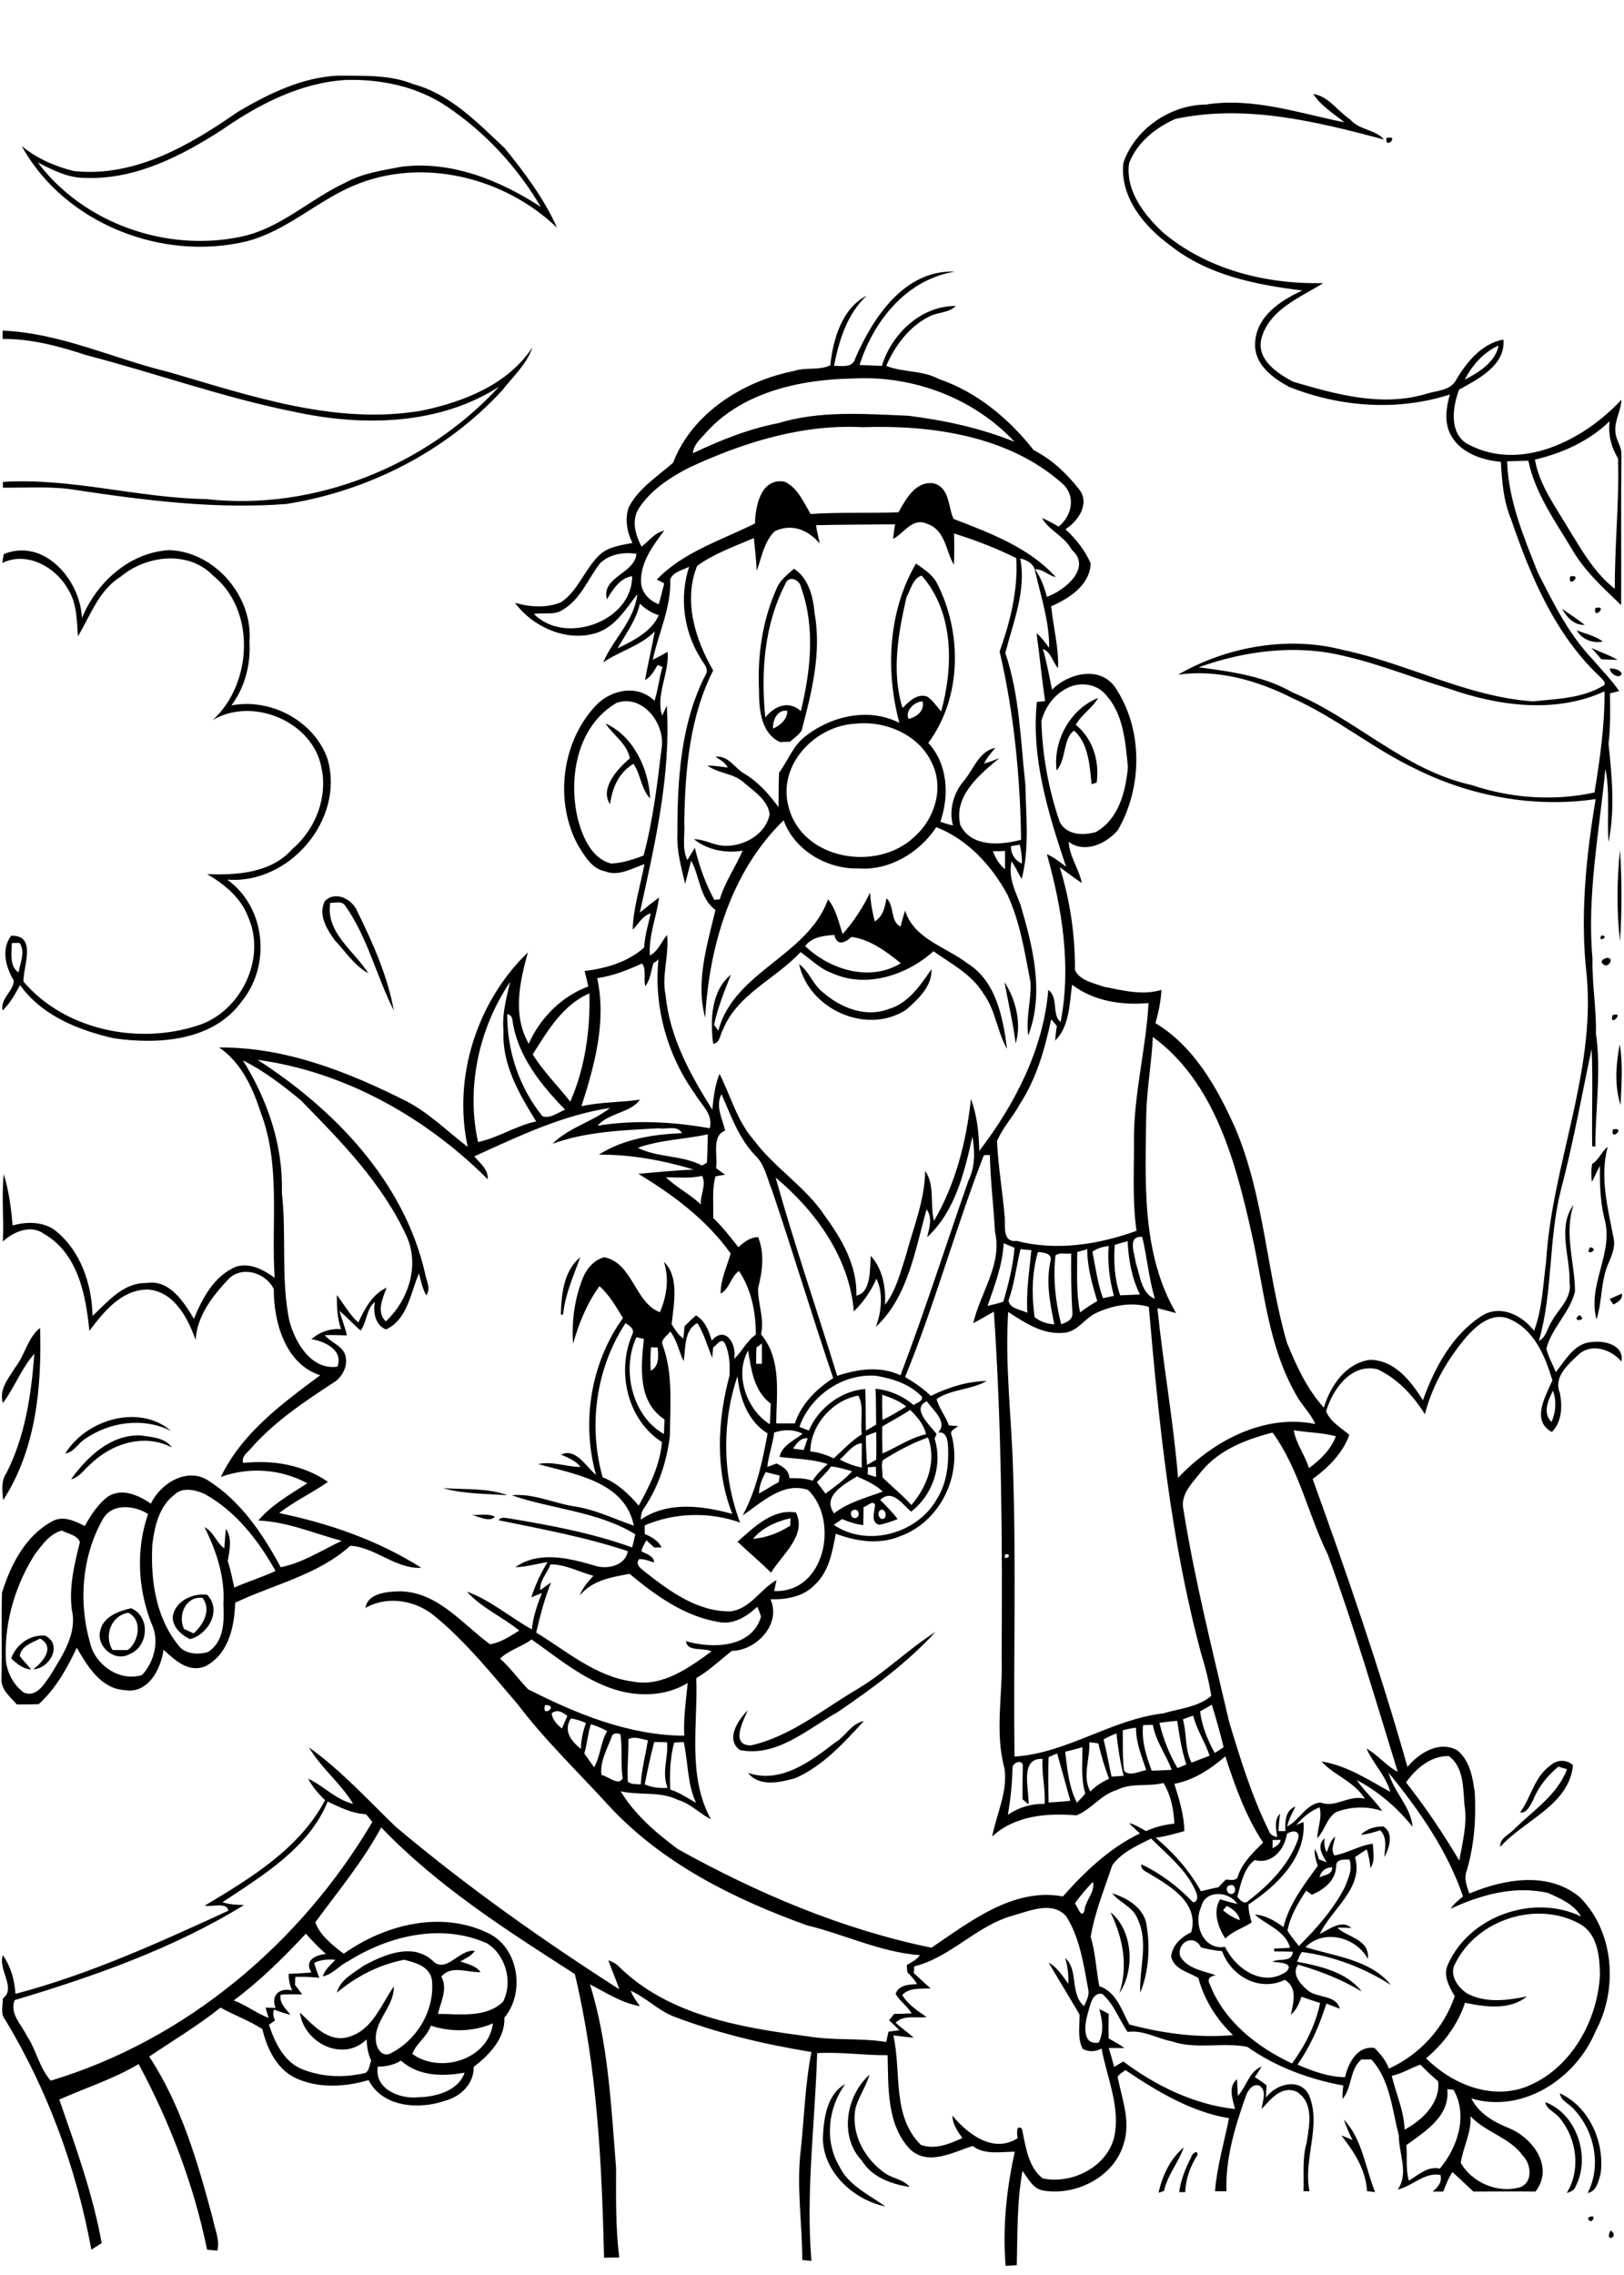 <?xml version="1.0" encoding="utf-8"?>
<!-- Generator: Adobe Illustrator 21.0.2, SVG Export Plug-In . SVG Version: 6.00 Build 0)  -->
<svg version="1.2" baseProfile="tiny" id="Layer_1" xmlns="http://www.w3.org/2000/svg" xmlns:xlink="http://www.w3.org/1999/xlink"
	 x="0px" y="0px" viewBox="0 0 567 794" overflow="scroll" xml:space="preserve">
<path d="M562.3,778.5C565.8,780.6,559.9,783.1,562.3,778.5 M554.4,774.1C558.2,771.8,555.5,777.6,554.4,774.1 M415.9,752.9
	c0.1-1,2.2-2.9,2.2-0.8c-2.5,3.9-4.1,8.3-4.3,13c-0.5,0-1.6,0-2.1,0C412.3,760.7,413.9,756.7,415.9,752.9 M404.5,765.3
	c1.3-5.9,4.1-11.9,8.8-15.8c-1.8,5.2-5.7,9.6-6.9,15.2C406,764.8,405,765.2,404.5,765.3 M469.2,739.8c6.4,6.7,7.5,16.9,10.9,25.3
	c-0.7-0.1-2.1-0.3-2.8-0.3c-0.5-7.7-4.5-13.7-9-19.5c1.3,0.5,2.6,1.1,3.9,1.6C471.1,744.6,470,742.3,469.2,739.8 M539.5,733.7
	c11,4,16,19.2,10.6,29.4c-0.4,1.4-1.8,1.9-3.1,2.3c5-8,3.5-19-2.4-26.1C543.1,737.2,540,736.4,539.5,733.7 M544.6,730.6
	c10.4,4.8,15.8,17.3,14.2,28.3c-0.8,2.5-1.4,6-4.5,6.5c4.9-9.3,2.4-21.5-4.6-29C548.1,734.3,545,733.4,544.6,730.6 M287.3,746
	c0.3-6.6,1.4-15.1,7.8-18.6c-6,8.2-7.3,19.8-2.1,28.6c3.2,6.8,10.3,9.9,16.1,14.1C297.9,767.8,287.2,757.9,287.3,746 M300.9,754.1
	c-8-8.4-5.5-22.7,2.7-30c-1.2,4.1-3.8,7.6-4.9,11.7c-1.7,9,3.2,17.9,10.6,22.9c2.6,1.7,6.2,2,8.3,4.6
	C311.2,762.3,304.4,759.9,300.9,754.1 M387.7,667.4c7.9,6.3,8.6,20.2,3.1,28.3C394,686.1,392,676.2,387.7,667.4 M388.3,660.8
	c5.5,1.7,11.6,5.4,12.1,11.8c1.2,7.5,0.6,15.8-2.3,22.9c-0.4-8.5,3-17.6-0.9-25.7C395.6,665.5,390.9,664.1,388.3,660.8 M475.1,640.4
	c2.1-2.1,5-3,7.9-2.9c3.7,2.2,2.1,7.6,0.3,10.7c0.3-3.2,1.1-6.8-1.4-9.4C479.7,639.5,477.4,640.2,475.1,640.4 M541.3,616.2
	c2.2-2.1,5.7-2.2,7.9-0.1c-1.4,14-17,19.1-25.4,28.5c-0.3-3,3-4.2,4.7-6c6.6-6.6,15.2-12,18.6-21.1c-0.8-0.2-2.3-0.7-3-0.9
	c-3.9,3.2-7,7.1-8.9,11.8c-1,1.7-2,4.5-4.5,4.2C534.6,627.3,535.7,620.1,541.3,616.2 M291.4,608.3c3.7-2.1,5.8-6.8,10.2-7.6
	c-7,7.6-14.3,15.7-23.9,19.9c-5.2,1.5-12.6,3.2-16.5-1.8C272.5,622.6,282.9,614.9,291.4,608.3 M3.9,578.8c1.8-4.9,6.6-8.4,11.9-7.9
	c6.3,3.2,1.4,11.6-4.2,11.7c3.4-2.5,7.8-7.7,2.4-10.7c-2.7,1.4-6.7,2.6-7.1,6.1c1.2,1.6,2.7,3.1,4,4.7C8,582.5,5.9,580.7,3.9,578.8
	 M299.4,589.5c9.7-5.8,17.7-13.9,27.2-19.9c-9.9,10.8-22,19.7-34.2,28c-10.5,5.9-21.2,15.8-34.1,13.2c-5.1-3.8-0.6-10.5,2.8-13.9
	c-1.6,3.7-6.2,12.2,1,12.3C276,606.1,287.3,596.6,299.4,589.5 M39.3,575.9c1.8,0,3.6,0,5.3,0c4-2.9,5.2-10.6,0.2-13
	C38.8,563.8,36.2,571,39.3,575.9 M35,569.1c1.1-4.9,6.5-6.8,10.8-7.8c6.8,3,6.1,13.3-0.5,16C40.1,580.3,33.5,574.7,35,569.1
	 M64.2,568.5c1.1,0.5,2.3,1.1,3.4,1.6c3.4-3,6.3-8.3,3.1-12.4C64.9,557,62,563.7,64.2,568.5 M60.3,564.3c0.8-5.5,6.9-8.3,12-7.7
	c5.3,5.4,0.4,13.9-6,15.5C63.2,570.5,60.3,568,60.3,564.3 M262.9,537.1c4.7-0.4,9.1-2.1,13-4.6c0-0.6,0.1-1.9,0.1-2.6
	C271.1,531,266.1,533.2,262.9,537.1 M257.5,538.1c5.7-5,12.2-11.6,20.4-10.2c3.9,8-4.9,14.7-8.7,21
	C265.4,545.1,261.3,541.7,257.5,538.1 M164.8,528.8c2.5,0,6-0.6,8,0.6C170.9,531.4,167.2,529.3,164.8,528.8 M154.7,519.4
	c7.4,0.5,15.8-0.1,22.5,2.5C169.8,521.3,162,521.5,154.7,519.4 M24.8,516.3c5.7-7.9,13.9-15.7,24.3-15.3c3.8,0.6,8.5,0.7,10.9,4.2
	c-9.7-5.1-21.3-1.3-28.7,6.1C29.2,513.1,27.6,515.7,24.8,516.3 M22.8,507.3c7.3-11.9,25.8-17.4,36.9-7.9c-9.8-4.8-21.4-3.2-30.3,3
	C27.2,503.9,25.7,506.9,22.8,507.3 M5.3,477.3c3.4-4.3,4.5-10.7,8.7-13.8c0.6,20.7-1.4,42.3-12.9,60.1c-0.3-3.2-0.8-6.6,1.1-9.4
	c6.6-12.9,8.7-27.4,9.8-41.7c-4.5,5-6.9,11.8-11,17.2C-0.4,484.9,2.9,481.2,5.3,477.3 M551.4,459C554.8,461.1,548,461.5,551.4,459
	 M562,453.4c1.4-0.7,2.8-1.3,4.3-1.9c0.2,2.1-1.4,3-3,3.8C563,454.9,562.3,453.9,562,453.4 M195.8,458.8c0.2-7,1-15.3,6.8-20
	c-2.4,6.6-5.3,13-6,20L195.8,458.8 M555.2,435.3C558.9,436.1,552.8,438.9,555.2,435.3 M555.9,406.2c2.4-1.4,3.2-4.3,5.4-5.9
	c-2.8,10.5,0,21.1,2,31.5c0.8,3-0.4,6.1-1.6,8.8c-2.9,6.3-2.2,13.4-4.3,19.9c-3.3-12.2,6.3-23.4,2.7-35.4c-1.4-6-1.6-12.1-1.5-18.2
	c-1,1.8-1.8,3.7-2.8,5.6C555.5,410.3,555.5,408.2,555.9,406.2 M563.1,394.2C567.9,393.2,562.2,398.7,563.1,394.2 M565.5,364.5
	c1.2,6.9,0.6,14.1,0.3,21.2C563.6,378.8,564.2,371.5,565.5,364.5 M563,354.3C567.6,352.9,561.7,358.9,563,354.3 M350.7,342.8
	c4,6,6,14.5,3.9,21.4C353.7,357,352,349.9,350.7,342.8 M279,336.5c3.6,2.6,4.9,7.4,8.5,10c6.1,5.3,14.8,8.7,22.7,5.7
	c7-2,11.1-8.3,15-13.9c0.3,5.9-4.7,10.5-8.8,14.1C302.7,361.4,282.4,352.3,279,336.5 M561.4,334.3c2.4,0.4-0.3,4-1.8,2.1
	C558.3,335.3,560.4,334.3,561.4,334.3 M559.1,326.5C562.4,326.6,557.5,329.4,559.1,326.5 M113.4,314.5c3.8-3.8,9.7-0.6,11.4,3.7
	c5.4,11,10.5,22.4,12.7,34.5c-6.1-12-9.2-25.8-17.2-36.9c-1.3-1.4-3.4-0.6-5-0.7c-1.7,10.4,8.5,16.9,13.3,24.6
	c-4.9-2.7-7.9-7.5-11.7-11.5C114.1,324.3,111,319.3,113.4,314.5 M281.1,330.2c8.7,8.3,22.6,12.6,33.4,6c-5-4.1-10.7-8.3-17.2-9.2
	c-2.2,2-5.1,3.4-6-0.7C287.5,326.6,283.5,327,281.1,330.2 M294.2,326c3.9-4.4,7.1-9.3,9.6-14.5c0.1,3.4,0.8,6.8,1.6,10.1
	c2.9-1.7,3.6-5.1,4.1-8.1c2.9,2.7,1.2,8,4.9,9.9c0.5-1.9,1-3.7,1.6-5.6c3.1,10,14.2,12.6,21.7,18.4c10.1,6.2,12.5,19,13.9,29.9
	c-3.5-6.1-4-13.6-8.3-19.4c-4.1-6.7-11.2-10.3-17.4-14.7c-9.3,8.4-23.6,13.1-35.5,7.6c-4.2-1.5-7.3-4.8-10.9-7.3
	c-8.7,9.4-22.1,14.7-27.1,27.1c-1.1,1.7-0.9,4.6-3.4,4.9c-1.1-8.2-0.7-18.6,6.2-24.1c-2.3,5.7-4.6,11.5-5.9,17.5
	c0.5,0.7,1,1.3,1.5,2c5.5-20.7,31.2-26,38.3-45.8C292,317.5,292.8,321.9,294.2,326 M565.6,328.6c-1.2-10.5-1.1-21.5,0-32
	C566.3,307.2,566.3,318,565.6,328.6 M211.4,252.5c9.8,4.4,15.1,15.9,15.6,26.2c-3.2-3.4-3.3-8.4-5.8-12.1c-5.1,2.9-7.5,8.5-8.2,14.1
	c-3.7-5.5,2.6-12.4,6.9-16C219,259.6,214.1,256.6,211.4,252.5 M368.9,268.9c-1.3-10.3,4.7-21.4,14.5-25.3c-2,3.6-5.8,5.7-7.8,9.4
	c6,4.8,8.3,12.7,7.3,20.1c-0.5,0.2-1.3,0.5-1.8,0.6c-0.6-6.4-1.1-14.3-6.1-18.7C371.1,257.7,372.3,265.2,368.9,268.9 M562.1,233.3
	c1.4,0,3.6,0.4,4.1,1.9C565.4,237.3,561.8,234.9,562.1,233.3 M555.6,226.1c3,1.5,6.3,2.5,9.2,4.2c-1.9,0-3.8-0.1-5.7-0.2
	C558,228.8,556.8,227.5,555.6,226.1 M550.5,220c3,1.2,6.4,1.9,9.1,3.9C556.1,224.7,552.2,223.1,550.5,220 M545.4,212.5
	c2.6,1.8,5.3,3.6,7.9,5.6C549.7,218.3,547,215.5,545.4,212.5 M557,212.2C561.8,211.1,556,216.7,557,212.2 M548.2,201.2
	C552.9,200.2,547.2,205.8,548.2,201.2 M269.9,254.3c2.5-1.1,5-3.2,5-6.2C271.5,247.5,269.7,251.3,269.9,254.3 M274.1,204
	c-7.3,14.2-8.5,30.8-6.9,46.4c3.2-4,8.2-6.1,12.4-2.2c3.4-14,5.1-29.2,0.1-43.1C279.3,202.3,275.3,200.5,274.1,204 M271.2,205.3
	c1.2-2.9,3.7-4.7,6-6.8c5.1,3.3,6.7,9.7,7.2,15.5c2.5,13.8-1,27.6-4.5,40.9c-1,1.7-2.7,2.7-4.1,4c-1.2,0-2.4,0-3.5,0.1
	c-6.7-3.2-7.3-11.5-7.3-18C264.4,228.8,266.2,216.4,271.2,205.3 M4.1,329.2c0,3.4-0.9,8.1,2.4,10.2c0.5-3.4,2.5-7.1,0.3-10.3
	C6.2,329.1,4.8,329.1,4.1,329.2 M1.3,193.4c14.1-5.8,26.8,9.1,27.3,22.3c5.2-12.5,16.5-22.8,30.4-23.7c16,0.5,29.4,16.2,28.1,32
	c0.5,7.8-1.6,15.9-6.3,22.2c13.7-2.6,28.7,5.3,33.5,18.5c6.3,21.2-13.3,44.1-35,42.3c13.5,9.6,15.4,29.9,5.1,42.5
	c-10,13.9-29.1,15.1-44.6,12.9c-12.3-2.8-25.2-7.9-32.8-18.6c-1.7,3.2-3.5,6.4-6.1,8.9c-0.9-4.2,3.9-6.8,3.9-10.5
	c-2.8-4.7-4.5-10.9-0.9-15.6c9.2-0.3,4.1,10.8,4.3,16c14.4,16.9,39.9,22.1,60.6,15.4c15.1-4.6,24.3-23.2,17.9-37.8
	c-2.5-6.8-8.3-11.6-14.4-15.1c10.5,0.4,22.4-0.4,29.8-8.8c8.1-6.9,12.4-18.1,10.1-28.5c-3.1-16.1-24.1-24.7-37.9-16.5
	c13.8-12.6,15.2-38.3,0-50.5c-8.6-8.8-23.3-7-32.2,0.5c-7.6,4.7-10.5,13.5-14.9,20.8c-0.4-5.4-0.3-11.2-3.2-16
	c-4.2-8-14.5-13.9-23.2-9.6C0.9,195.6,1.2,194.1,1.3,193.4 M0.9,115.4c20.2,0.8,38.7,9.8,58.2,14.5c28.5,8.3,58.2,18.6,88.3,13.4
	c14.6-3.1,30-9.1,38.5-22.1c-2,6-6.8,10.2-10.6,15.1c-19.6,21.3-46.8,35.1-75.3,39.6c-24.5,1.9-48.9-1.2-73-4.8
	c-8.6-1.5-17.3-0.8-26-0.9c0-0.5,0-1.5,0-2c23.9-1.5,47.1,5.6,71,6c37.7,4.2,76.7-11.5,102.2-39.2c-21.1,13.5-47.8,13.9-71.6,8.7
	c-24.5-4.9-48.1-13.4-72.3-19.7c-9.5-3.1-19.3-5.8-29.4-5.7C0.9,117.4,0.9,116,0.9,115.4 M484.1,48.1
	C489,47.2,483.3,52.5,484.1,48.1 M513.4,738.6c0.4,5.7-2.6,10.8-3.4,16.3c4,6.9,12.7,10.6,20.4,8.6c4.9-1.5,4.3-8.1,1.3-11.1
	C527,745.9,518.7,744.3,513.4,738.6 M505.3,729.2c1,9.4-7.7,14.7-14.3,19.5c0.4,4.1-0.3,8.4,0.9,12.4c3.3-2,6.6-5.2,10.8-4.2
	c6.2-7.4,9.9-18.5,4.8-27.5C507,729.3,505.8,729.2,505.3,729.2 M485.9,724.5c1.5,6.3,4.3,12.2,4.5,18.8c6-3.2,12.6-9.3,11.7-16.9
	c-2.2-1.8-4.2-3.8-6.2-5.8C492.5,721.8,489.4,723.8,485.9,724.5 M131.9,721.3c-1.3,7.8,7.7,11.4,14.1,10.7c6-0.1,14.1-2.2,16.2-8.6
	c-7.6,1.4-16.1,1.3-22.2-4.2C137.6,720.7,134.8,721.3,131.9,721.3 M150.4,707c-1.2,3.9-5.3,6.3-6.4,9.9c9.7,7,26.5,2,28.1-10.7
	C165.2,709.2,157.4,709.3,150.4,707 M412.1,682.9c2.6,4.3,8.1,5,12.4,6.5c-2,0.3-3.2,1.3-2.1,3.2c5,12.9,16.5,21.9,28.7,27.6
	c4.6-6.3,8.2-13.4,9.8-21.1c-2.2-0.7-4.3-1.4-6.5-2.2c-0.8,2.3-1.8,4.7-3.7,6.3c0.8-4.3,2.5-9.3-2.1-12.2c-8.8,4.3-18.8-1.2-21.9-10
	c-2.5-0.2-5-0.7-7.4-1.3C417,674.7,410.6,677.9,412.1,682.9 M121.6,684.5c-3.2,1.5-5.4,4.6-8.9,5.3c0.7-2.4,2.8-4,4.4-5.8
	c-2.5-0.2-5.1-0.1-7.4,1.1c0.5,1.8,1.1,3.5,1.8,5.2c-2.8-0.3-5.6-0.4-8.4-0.3c0,0.7-0.1,2.1-0.1,2.8c0.9,1.1,1.7,2.2,2.5,3.3
	c-2.5,0-5-0.1-7.5,0.1c-0.6,2.9,1.8,4.9,3.4,7c-1.9-0.4-3.8-1.1-5.7-1.8c-0.6,1.3-0.2,2.5,0.3,3.8c-0.7,0.5-1.4,1-2.1,1.5
	c2,6,5,12.5,11.1,15.3c7.1,3,15.1,3.3,22.6,1.5c1.4-0.9,1.4-2.9,2-4.3c-1.1-2.3-1.5-4.8-1.6-7.4c-8.2,8.1-21.9,1.3-23.3-9.4
	c4.4,4.2,10,10.8,17.1,8.5c8.3-2.4,11.3-11.3,15.7-17.6c0.2,7-6.7,11.7-6.3,18.7c0.1,2.4,1.7,5.8,4.7,4.9c9.5-4.5,16-15.2,14.9-25.8
	c-0.7-4.8-5.8-6.1-9.7-7.1c-8.7,1.7-16.7,5.8-23.5,11.5c1.2-4.6,5.9-6.9,9.5-9.5c7.1-3.8,16.8-8,23.8-1.8c4.8,5.1,9.4-4.1,14.9-3.3
	c-1.3,1.8-3.3,2.7-5.1,3.7c2.5,0.9,5.4,1.4,7.1,3.7c-4.5,0.3-10.3-2.6-13.7,1.6c2.3,4.3-0.2,8.8-1.2,13c7.6,0,16.7,1.5,22.7-4.2
	c3.6-6.8,1-16.5-5.7-20.5C154,671.2,135.7,675.6,121.6,684.5 M81.6,698.2c4.3,1.6,8,4.5,12.2,6.1c-0.4-1.2-0.7-2.4-1.1-3.6
	c0.9,0,2.7,0.1,3.5,0.1c-1.7-4.5,1.4-7.1,5.8-6.1c-0.8-1.8-1.3-3.8-1.2-5.8c2.7-0.1,5.3-0.2,7.9-0.5c-2.6-4.2,1.5-6.1,5.1-6.4
	c-2.5-2.2-4.8-4.6-7-7.1C99,683.2,90.9,691.3,81.6,698.2 M508.2,685.1c-2.5,3.9,0.7,8.6,4.1,10.7c6.4,3.4,14,2.4,20.8,1
	c-5.9,4.9-14.6,3.7-21.6,2.2c-2.5,7.6-7.5,14.3-13.6,19.4c8.8,8.8,22.3,14.5,34.5,10.1c15.8-5.9,25.4-23,26.2-39.3
	c-0.1-6.4-0.8-14.2-7-17.7C536.7,663.2,515.8,669.9,508.2,685.1 M353.6,668.6c-12.7,3.5-21.7,14.6-34.4,17.7c0,0.6-0.1,1.7-0.2,2.3
	c1.9,1.8,3.9,3.6,5.9,5.4c-3.4,0.2-7.3-0.4-9.9,2.3c2,3.4,5.4,5.5,8.5,7.7c-3.6,0.5-8-0.9-10.8,2c2,1.8,4.3,3.4,6.3,5.2
	c-2.4-0.2-4.8-0.5-7.1-0.8c2.9,12.6-0.6,28.2,9.6,38.2c4.8,1.8,10.1-0.3,14.5-2.4c-1.7-2.3-3.4-4.8-3.5-7.8
	c5.5,6.5,14.2,13.3,22.8,7.9c-0.2-1.2-0.7-5.1,1.5-3.3c1.3,6,2.1,13.3,7.2,17.3c10.6,2.3,23.6-4.5,25.3-15.9
	c1.5-10-2.9-19.7-4.7-29.4c-2.1,1.1-4.4,1.3-6.6,0.1c-1.9-3.8-1-8-1.1-12c-3.5-6-7.2-12-10.8-18.1c3,1.6,4.9,4.7,6.9,7.4
	c0.1-3.1-0.2-6.1-1.1-9c4.8,4.2,1.5,12.4,6.6,16.8c0.8-1.9,2-3.9,1.4-6.1c-1.6-8.6-2.9-17.7-7.6-25.2
	C367.5,663.3,359.3,667,353.6,668.6 M428.3,665.2c-0.3,0.4-0.9,1.1-1.3,1.5c1.7,1.5,3.7,2.7,5.9,3.5
	C432.4,667.8,430.5,666.3,428.3,665.2 M429.4,658c-2,0.4-1,3.4,0.8,3C432,660.6,431.3,657.3,429.4,658 M381.6,656.8
	c-2.3,2.3-4.4,4.9-6.3,7.5c0.9,1.1,2.3,5.6,3.3,2.6C378.9,663.3,382.4,660.5,381.6,656.8 M460.7,655.2c1.7-0.8,4.6-0.9,4.4-3.5
	C462.9,651.8,461.2,653,460.7,655.2 M466.5,651.3c-0.1,5-4.2,8.2-8.5,10c-0.5-0.4-1.5-1.1-2-1.4c-2.8,4.3-5.5,8.8-6.5,13.9
	c1.1,1.9,2.6,3.6,4,5.4c6.1-6.1,12-12.7,16-20.5c1.2-3,2.9-6.4,1.6-9.7C469.2,649.1,466.5,648.7,466.5,651.3 M444.3,642.2
	c0,0.7,0,2.2,0,2.9c1.2-0.7,2.6-1.4,2.8-3C446.4,642.2,445,642.2,444.3,642.2 M388.3,651.1c-2.7,8.2-6.1,16.4-7.5,24.9
	c1.7,5.6,1.9,11.6,3,17.2c6.1,2.1,7.8,8.5,10.5,13.4c11.7,3.1,24.1,4.8,36.2,3.7c-5.7-5.4-10-12.2-12.1-19.9
	c-3.2-2.1-8.5-2.9-9.5-7.5c0.3-3.9,3.6-6.9,7-8.5c2.8-10.1-6.9-15.8-14.2-20.2c-1.3-0.9-3.5-1.4-3.2-3.5c6.8,3.2,12.8,7.8,18,13.2
	c1.8,0.1,1.7-2.3,1.1-3.5c-3.2-7.7-10-13-15.7-18.7C397,644.2,391.5,646.5,388.3,651.1 M449.3,640.1c-0.8,5.4-5.2,10.7-11.2,9.1
	c-3.8,2.7-4.9,8.4-6.1,12.8c0.9,1.2,2.6,3,4,1.3c7.2-5.5,14-12.5,17.1-21.1C454.3,639,451.4,638.5,449.3,640.1 M114.4,628.8
	c-6.6,16.2-22.7,25.8-36.7,35.1c2.4,0.9,5,0.9,7.5,1c-24.7,15.2-52.4,24.9-80.1,33.2c-1.8,4.8,2.4,8.5,4.3,12.5
	c3.3,4.9,4.3,11.1,8.3,15.6C65,712,105.1,678.1,130,635.9c-0.7-0.9-1.5-1.8-2.2-2.7C123,633,118.7,630.8,114.4,628.8 M484.8,618.7
	c1.8,6.8,7.7,11.7,8.4,18.9c-5.3-6.6-12-12.4-19.5-16.3c2.6,3.8,6.2,6.9,8.9,10.8c-5.2-1.8-11.1-1.6-16.2,0.4
	c-3.2,2.1-3.9,6.4-6.5,9.1c0.1-3.6,1.8-7.2,0.8-10.8c-3.3,1.3-5.9,3.6-8.2,6.2c0.7-0.3,1.9-0.8,2.6-1.1c1,12.5-9.6,22.5-19.2,28.8
	c0,2.2,0.5,4.2,1.1,6.3c-2.9,1.9-6.6,3-9.2,5.6c-2.5-3.9-4.5-9.4-1.8-13.7c2,0.6,3.9,1.2,6,1.6c-2.9-4.5-11.3-5-12.6,1
	c-2.9,6,0.7,15.3,8.3,14c3.7,7.7,13.3,14.3,21.5,8.6c2.8-3.2-3-3.1-5-3.4c2.5-1.4,6.8,0.5,7.2-3.5c-2.2-0.1-4.3-0.1-6.5-0.1l-0.1-1
	c1.9-0.1,3.7-0.1,5.6-0.3c-1.6-6-8.5-8-12.3-11.6c3.8,0.3,7,2.2,10,4.4c2-8.1,7.2-14.8,12-21.4c-0.7-1.9-1.2-3.8-1.1-5.9
	c0.7,1.1,1.2,2.3,1.4,3.6c0.9,0.4,1.9,0.7,2.8,1.1c-1.5-2.5-3.7-5.9-0.7-8.4c-0.3,1.7-0.1,3.3,0.7,4.9c0.8-1.9,1.2-4.1,3-5.5
	c-0.4,2.2-1.7,4.5-0.3,6.6c4.6-0.8,8.7-3.5,13.4-4.1c0.1,2.8,0.9,6-0.8,8.5c-0.3-2.2-0.6-4.4-1.3-6.5c-1.4,0.8-2.8,1.8-4.1,2.7
	c3.1,10.8-8.3,18.2-12.3,26.8c3.3-1.6,7.7-5.2,11-2.1c-1.6-0.1-3.3-0.1-4.9-0.1c3.6,3.5,11.3,3.9,10.7,10.9
	c-4.2-7.6-15.3-10.6-21.8-4.1c10.2,3.2,22.8,4.4,29.8,13.2c-9.4-6-19.9-10-31-11.5c-0.9,1-1.2,2.2-1.7,3.4c8,1.5,17.5,3.7,22.5,10.4
	c-6.8-4.2-14.4-7.1-22.2-9.4c-2.4,3.3,0.9,6.9,3.4,9c3.4,2.8,9.8,1.4,11.2,6.4c-1.6-0.6-3.1-1.2-4.7-1.8
	c-2.4,7.5-5.5,14.8-10.1,21.3c5.3,2.3,10.8,4.3,16.6,4.4c1.1-4.9,4.3-11.1,10.3-10.2c2.1,2.1,4,4.4,5,7.2
	c10.7-4.8,19.3-14.2,23-25.3c-2-3.3-4.2-7.4-2.3-11.2c7.5-16.8,29.9-24.6,46.4-16.6c-2.4-4.2-7.2-6.3-11.5-8.2
	c-11.6-2.7-23.5,0.6-34,5.5c1.1-1.8,2.8-3,4.3-4.3C505.3,645.8,495.4,631.7,484.8,618.7 M359.1,629.8c-0.5-0.5-1.6-1.4-2.1-1.8
	c-0.1-4,0.1-7.9,0.1-11.9c-0.3-2.2-3.8-0.8-3.6,1.1c-0.1,5.4-0.7,10.8-1.6,16.2c3.8-2.6,8.1-3.9,12.8-3.8c0.4-5.3-1.1-10.4-0.7-15.7
	C355.8,613.5,359.4,624.6,359.1,629.8 M490.9,622.1c6.8,8.6,13,17.9,18.6,27.3c1.1-6.4,2.9-12.9,1.8-19.5c-0.5-5.9-0.2-13.2-5.5-17
	C499.5,612.8,494.3,617.3,490.9,622.1 M410,622.6c1.7,5.4,3.4,10.8,3.5,16.5c-3.3,0.9-6.6,1.9-10,2.3c6.3,5.3,11.8,11.5,15.8,18.7
	c2-0.5,4-1,6.1-1.4c0.8-0.9,1.7-1.8,2.6-2.7c1.6,0.1,4,0.7,4.3-1.5c1.7-4.7,5.3-8,8.7-11.4c-6.1-9.2-9.8-19.7-13.2-30.1
	C422.7,617.4,416.9,621.3,410,622.6 M366.1,613.3c-0.2,5.3-0.1,10.5,0,15.8c2.5-0.1,5-0.3,7.6-0.6c-1.5-5.5-3.1-11-4.6-16.5
	C368.1,612.4,367.1,612.8,366.1,613.3 M371.9,611.4c0.7,6,1.3,12.4,4.1,17.8c1-1.1,2.1-2.1,2.9-3.3c-1.6-5.2-0.9-10.7-1-16.1
	C376,610.4,373.9,610.9,371.9,611.4 M380.3,608.1c0.4,5.6-2.6,12,0.4,17.2c1.8-2,4.1-3.3,6.5-4.5c-1.5-4-2.8-8.1-3.7-12.3
	C382.4,608.3,381.3,608.2,380.3,608.1 M235.4,608.2c-1.5,5.3-1.6,10.9-1.4,16.4c3.3,1,6,3,9,4.6c-3.1-6.7-2.7-14.1-4.3-21.2
	C237.6,608.1,236.5,608.1,235.4,608.2 M228.4,608c-1.3,4.9-2.3,9.8-3.3,14.8c2.5,1.1,5.3,1.4,8,1.2c-2.2-5.2,0.3-10.6-0.2-15.9
	C231.5,608,230,608,228.4,608 M219.4,607c0.1,4.9-0.5,9.9-0.2,14.8c1.2,1.2,3,0.8,4.5,1c0.3-5.2,1.7-10.3,2.5-15.4
	C223.9,607,221.5,605.9,219.4,607 M385.3,607.1c1.1,4.3,1.8,8.6,2.8,13c1.4-0.1,2.8-0.2,4.2-0.3c-1.2-4.9-2-9.8-2.5-14.8
	C388.2,605.6,386.7,606.3,385.3,607.1 M213.5,606.4c-1.6,4.2-4.1,8.5-3.5,13.1c2.3,0.4,6.1,4.1,7.4,1.1c-0.8-5.1,0-10.3-0.8-15.3
	C215.4,604.8,213.8,604.8,213.5,606.4 M392,603.9c0.1,4.7-0.2,9.5,0.5,14.2c1.9,2,5.3,0.1,7.7-0.3c-1.6-4.8-3.6-9.6-3.6-14.8
	C395.1,603.2,393.5,603.5,392,603.9 M399.1,602.1c-0.6,5.5,1.1,10.8,3,15.9c2.3-0.1,4.7-0.1,7-0.3c-2-5.3-5.6-10-6.6-15.7
	C401.4,602,400.2,602.1,399.1,602.1 M206.3,601.8c-1.1,3.3-1.3,6.9-2.3,10.2c1.1,1.6,2.3,3.2,3.4,4.8c2.3-3.8,2.2-8.7,4.6-12.6
	C210.2,603.2,208.3,602.4,206.3,601.8 M404.8,601.3c1.3,5.5,3.4,10.9,6.3,15.8c1.1-0.4,2.1-0.8,3.1-1.3c-1.7-4.9-2.4-10.1-3.2-15.2
	C409,600.8,406.9,601,404.8,601.3 M199.3,599.8c-2.7,4.3,0.1,7.9,3.5,10.6c0.1-3.1,0.7-6.2,1.8-9C202.9,600.6,201.1,600,199.3,599.8
	 M413,600.1c1.4,5,0.6,10.4,3,15.1c2.1-0.8,4.2-1.6,6.3-2.4c-1.5-4.8-4.5-9-5.7-14C415.4,599.2,414.2,599.6,413,600.1 M192.6,598
	c0.3,2.3,1.9,3.9,3.6,5.3c0.6-1.5,1.2-2.9,1.9-4.4C196.4,597.6,194.6,596.4,192.6,598 M419,597.3c0.6,5.1,2.6,10,5.1,14.5
	c1.1-0.6,2.1-1.3,3.1-2c-1.2-5-2.6-9.9-4.1-14.8C421.7,595.8,420.4,596.5,419,597.3 M190.3,595.1C188.9,600,195.5,595.1,190.3,595.1
	 M174.6,578.9c3.6,3.2,6.4,7.2,9.8,10.7c16.9,8.6,35.2,16.1,54.5,16.2c-0.3-6.2,0.6-12.3,1.2-18.4c-7.7,4.7-17.3,4.9-25.7,2.2
	c-10.8-3.5-19.6-10.9-28.8-17.4C182.2,574.8,177.8,575.8,174.6,578.9 M192.2,546c-1.1,3-3.8,5.6-3.6,9c1.3-0.9,2.5-1.8,3.8-2.7
	c-2.3,5.7-3.8,11.6-5.2,17.5c10.7,6.5,20.8,15.4,33.7,17.1c10.4,2,19.6-4.8,27.5-10.5c-2.7-1.5-8.5,0.3-8.9-3.6
	c9.1,2.7,23.1,2.4,26.2-8.6c-0.4-1.2-0.8-2.3-1.3-3.4c-3.7,3.4-8.3,6.4-13.6,5.3c-11.9-2-22-9.3-31-16.8c-6.4,1.2-13,2.2-17.4,7.6
	c1-2.7,2.9-4.9,4.8-6.9C202.3,548.7,197.5,546,192.2,546 M351.1,542.4C349.5,545.4,354.4,542.6,351.1,542.4 M12.3,542.3
	C5.5,552.9,1.7,565.5,2,578.1c0,4.9,2.4,9.8,6.4,12.7c4.4,1.7,7.1-3.1,9.2-6.1c4.1-6.8,9.4-14.4,7.5-22.7
	c-1.1-8.1,0.9-16.1,2.8-23.8c-1-2.5-4.1-2.8-6.3-4C17.4,535.3,14.9,539,12.3,542.3 M307.2,527.2c-1.2,1,0,3.8,1.6,2.7
	C309.9,528.8,308.7,526,307.2,527.2 M298.1,527c-1.8,0.4-1,3.3,0.7,2.8C300.5,529.3,299.9,526.4,298.1,527 M35.7,530.6
	c-7.2,12.9-8.3,28.9-4.2,43c1.8,7.6,10.4,13.5,18.1,11c4.3-4.6,6.1-11.9,3.4-17.7c-4.9-12.2-5.6-26.1-1.3-38.5
	C46.7,525.3,38.8,524.5,35.7,530.6 M60.9,521.7c-5.3,4-6.9,10.9-7.7,17.2c-0.7,12.2,1.1,25.4,8.9,35.1c2.2,3.4,7,3.6,10.5,2.6
	c5.6-3.5,5.7-10.7,5.4-16.6c0.6-9.5-2.4-18.6-6.6-27c3.2,1.6,4.1,5.4,6.9,7.4c0.2-2.3,0.3-4.5,0.6-6.8c2.2,3.3,1.3,7.5,0.6,11.2
	c1,3,1.6,6.2,2.3,9.3c4.7-2.1,9.7-3.6,14.4-5.8c-6-10.7-13.9-20.9-24.8-26.9C68.2,520,63.7,518.9,60.9,521.7 M299.2,515.3
	c-4.4,2.7-12.3,6.9-8,12.9c5-3.9,11.1-5.4,17-7.6C305.6,518.1,302.3,516.7,299.2,515.3 M267.3,513.8c-1.2,2.3-2.3,4.9-2.3,7.5
	c2.3-1.3,4.5-2.8,6.9-4c0.1-0.6,0.2-1.8,0.3-2.3C270.5,514.6,268.9,514.2,267.3,513.8 M303,512.1c0,0.6,0,1.9-0.1,2.5
	c1,0.3,2,0.6,3,0.9c0-1.2-0.1-2.4-0.1-3.6C305.2,512,303.8,512.1,303,512.1 M290.2,511.8c-1.5,2-3.3,3.8-5,5.5c1,1.3,2,2.7,3,4
	c3.3-2.4,6.6-4.8,9.3-7.8C295.1,512.8,292.7,512.1,290.2,511.8 M293.2,509.4c2.4,1.3,5,2.3,7.7,2.8c-0.1-2.8,0-5.7,0-8.5
	C297.5,504.1,295.7,507.4,293.2,509.4 M308.3,509.6c-0.9,1.7,0,4.1-0.2,6c3.3,3.3,7,6.2,10.1,9.7c5.5-6.4,8.9-15.3,5.8-23.6
	C318.4,503.7,313.2,506.5,308.3,509.6 M276.9,505.6c1.2,0.2,2.5,0.3,3.7,0.5c0.5-1.4,0.9-2.7,1.4-4.1
	C279.5,501.7,278.1,503.8,276.9,505.6 M419.5,513.5c-3,3.9-7.6,8-6.3,13.5c4,24.9,10.2,49.3,15.9,73.8c3.9,13,7.9,26,13.9,38.2
	c0.4,1.3,1.6,1.9,2.9,2.2c-0.3-2.8-1.2-5.9,1-8.2c-0.2,2-0.5,4.1-0.5,6.1c0.6,0,1.8,0,2.4,0c-0.2-3.3-0.1-7.2,3.5-8.6
	c-1.1,2.3-2.4,4.5-2.9,7c4.3-2.2,6.5-7.8,11.6-8.4c5.2,2.1,9.9-2.8,15.5-1.3c-3.5-5.9-10.8-8.2-15.1-13c8.9,1.4,16.3,6.4,24,10.6
	c-1.6-5.7-6-9.9-8.3-15.1c4,2.2,6.8,6,10.9,8.1c-7.8-25.3-15.3-50.9-24.4-75.8c-6.9-14-10-29.8-19.3-42.6
	C435,502.4,425.7,506,419.5,513.5 M302.3,501.2c0,3.4,0.2,6.8,0.4,10.1c1-0.6,2.1-1.2,3.2-1.8c0.1-3.2,0.1-6.5,0-9.7
	C304.7,500.2,303.5,500.7,302.3,501.2 M451.7,499.2c0.8,4.7,3.9,8.6,5.3,13.2c3.9-2.8,7.7-6.5,9.4-11.1
	C461.6,500,456.6,500,451.7,499.2 M270.3,500c-0.5,4.1-2,8-2.4,12c1.1-0.4,2.1-0.8,3.2-1.2c2.2,1,4.4,2.4,4.5,5.1
	c2.7,0,5.5,0,8.1,0.9c1.4-2.2,3.3-4.1,5.3-5.8c-5.4-1.8-11.2-1.8-16.8-2.5c0.6-3.9,5.2-5.8,8-8.1C277,498.8,273.5,498.9,270.3,500
	 M308,497.9c0,3.1,0,6.3,0.1,9.4c5.1-2.2,9.7-5.5,15.2-6.7c-0.7-3.4-3.1-6.1-5.5-8.5C314.6,494.2,311.3,495.9,308,497.9 M327,500.5
	c-0.2,0.4-0.5,1.2-0.7,1.6c2.9,9.2-0.6,19.7-8.2,25.5c-3.1-2.6-6.5-8.1-10.8-4.1c2.1,2.1,4.3,4.3,6.1,6.7c-2.1,0.8-4.2,1.6-6.4,2
	c-3.3-0.9-1.5-4.8-1.5-7.1c-0.9-1.6-2.7,0.7-4,0.9c0,2.1-0.1,4.2-0.1,6.3c-2.6-0.3-5-1.1-7.4-2.1c-1,0.7-1.9,1.3-2.9,2
	c11.7,8,29.2,3.1,36-9c3.4-5.4,4.2-11.9,3.9-18.2c-0.1-2.2-0.5-5.5-3.5-5c3.6-3.6-1.8-7.9-3.9-10.9C318,491.5,324.7,497.5,327,500.5
	 M308,486.8c0,2.9,0,5.8,0.1,8.8c2.9-1.4,5.6-3,8.3-4.7C313.9,488.9,311,487.8,308,486.8 M282.9,506.6c2.9,0.2,5.6,1.2,8.2,2.4
	c3.2-2.9,6.1-6.1,9.8-8.4c-0.7-4.4,0.9-9.5-1.2-13.5C290.8,488.6,283,497.3,282.9,506.6 M542.2,485.4c-1.7,3.3-3.7,7.9-0.5,10.9
	C543.2,492.9,543.5,489,542.2,485.4 M258.4,531.4c-10.7-3.8-22.9-3.5-33.3,1c0,1,0,2,0,3c2.4,1,4.7,2.3,5.9,4.7c-0.6,0-2,0-2.6,0
	c-0.9-0.8-1.8-1.7-2.7-2.5c-0.7,1.2-1.4,2.4-1.8,3.8c1.7,1,4.3,1.5,4.5,3.9c-1.8-0.4-3.4-1.3-5.3-1.1c-1.5,2.1,1,3.4,2.3,4.6
	c8.6,6.7,18.2,13.8,29.7,13.6c6.9-0.9,10.4-7.8,16-10.9c-0.3,1.3-0.5,2.5-0.8,3.8c17.8,0.8,22.8-24.7,11.8-35.3
	c-8.8-2.9-16.1,4.4-22.8,8.9c4.8-8.9,6.9-18.8,8.7-28.6c-6.9-4.2-9.8-12.4-10.5-20C252,496.3,252.2,515.2,258.4,531.4 M279.1,498
	c1.1,0.4,2.2,0.9,3.3,1.3c3.3-7.8,11.2-13.9,19.7-14.5c0.2,4.8,0.1,9.6,0.2,14.5c1.2-0.6,2.4-1.4,3.6-2.1c-0.1-4.2,0-8.3-0.2-12.5
	c4.9,0.5,9.5,2.5,13.3,5.7c1-0.9,3.2-1.1,2.9-2.9c-4.2-4.4-10.1-6.3-15.9-7.3C294.4,479.2,283,487,279.1,498 M261.2,471.4
	c-4.9,8.5-0.4,20.8,7.6,25.7c0.1-2.4,0.2-4.8,0.3-7.2C263.2,485.5,262.3,478.1,261.2,471.4 M227.3,470.2c-0.2,2.7-0.3,5.5-0.1,8.2
	c3-1.4,2.7-5.3,2.4-8.1C229,470.3,227.8,470.3,227.3,470.2 M264.1,470.3c-0.1,1.9-0.1,3.8-0.1,5.7c0.5,0,1.5,0,2,0
	c0-2.4,0-4.7,0-7.1C265.5,469.3,264.6,470,264.1,470.3 M222.2,466.7c-5.3,11.3-1.5,27.6,9.6,33.8c0.1-1.7,0.1-3.4,0.2-5.1
	c-9.5-6.2-8.2-18.4-7.2-28.1C224.2,467.2,222.9,466.9,222.2,466.7 M238.7,475.1c-1.7-3.4-2.3-7.3-4.7-10.4c-0.9,1.5-3.6,2.8-2.6,4.9
	c3.7,10.1,2.5,21,2.5,31.5c-1.1,8.9-3.9,17.6-8.9,25.1c-1,1.2-1.2,2.7-1.3,4.2c9.4-6.5,21.6-4.9,32-2c-6.1-15.2-5.2-32.7-1-48.3
	c0.2-3.8,0-8-1.7-11.4c-1.2-1.9-2.9,0.9-4,1.6c-0.1,0.9-0.3,2.8-0.3,3.7c-1.7-4.1-2.9-8.5-5.2-12.2
	C238.8,464.1,239.4,470.6,238.7,475.1 M218.4,461.8c-10.3,15.7-13.1,35.7-8,53.8c5.1,2,9.1,5.8,12.6,9.9c3.8-6.9,7.5-14.3,8.1-22.2
	c-12.1-7.7-15.9-24.6-10.4-37.4C221.8,463.8,219.7,462.7,218.4,461.8 M382.4,458.4c-3.9,2-6.5,6.7-11.3,6.8
	c-7.2,0.6-13.4-3.6-19.1-7.3c-1.2,18.5,1.2,36.9,1.7,55.4c1.1,33.2,0.1,66.5,0.5,99.8c18.4-1.2,33.8-13,52-15.1
	c5.6-1.7,12-2.1,16.7-6.1c-0.8-5.1-2.1-10.1-3.6-15c-10.6-39.5-14.7-80.3-18.2-120.8C394.7,454.3,388.1,455.7,382.4,458.4
	 M368.5,438.2c-0.9,8,0,16.2,2,24c2-0.7,4.2-1.6,3.9-4.2c-0.4-6.8-0.5-13.7-0.4-20.5C372.2,437.8,370,437,368.5,438.2 M362.4,437
	c-2.2,7.3-2.2,15.1-1.2,22.7c2,1.6,4.4,2.4,6.9,2.5c-1.5-7.3-3-14.8-1.3-22.2C367.4,437.4,364.2,437.1,362.4,437 M376.1,437
	c0,7-0.4,14.1,1,21.1c1.9-1.6,4-2.8,6-4c-1.8-5.9-3.5-11.9-3.5-18.1C378.4,436.3,377.3,436.7,376.1,437 M356.3,436
	c-1.5,6-2.1,12.1-4.2,17.9c0.4,2.9,4.4,3.2,6.6,4.3c-0.5-7.4,0.7-14.6,1.4-21.9C358.8,436.3,357.5,436.1,356.3,436 M381.4,436.9
	c1.1,5.4,1.8,11,3.7,16.2c1.2-0.3,2.5-0.5,3.8-0.8c-1.5-5.7-2.3-11.5-1.8-17.4C385,435.1,383,435.7,381.4,436.9 M350.4,433.9
	c-0.3,7.6-3.2,14.8-5.6,21.9c1.8-0.5,3.7-0.8,5.5-1.5c1.8-6.1,3.4-12.4,3.9-18.8C352.8,434.9,351.6,434.4,350.4,433.9 M389.2,434.5
	c-0.4,5.9-0.1,12,1.9,17.6c2.3-0.1,4.6-0.2,6.9-0.3c-2.9-5.8-4-12.2-4.3-18.6C392.2,433.6,390.7,434,389.2,434.5 M396.5,440.6
	c1.5,4.3,1.9,10.9,6.7,12.7c-2.1-7.1-2.7-14.4-4.4-21.6C393.4,431.3,396.2,437.6,396.5,440.6 M232.5,410.9c3.7,3.6,8.5,5.9,12.2,9.5
	c-0.3-3.4,2.1-6.9,0.4-10C241,411.4,236.7,410.9,232.5,410.9 M343.5,403.2c-9.9,25.5-17.1,52-27.5,77.4c3.2,1.9,6.3,4,9,6.6
	c6.1-3,12.7-5.1,19.5-5.2c-5.4,3.1-12.3,2.8-17.5,6.3c0.8,3.2,3.2,6,4.3,9.2c1,0.1,2.1,0.2,3.2,0.2c-0.8,0.9-3,1.5-2.3,3.1
	c3.9,14.2-4,30.4-18,35.4c-7.2,3-15.3,1.8-22.4-0.9c-1.2,6.4-2.4,13.4-7.5,18c-4,4.1-9.9,5-15.3,4.9c3.9,8.7-5,17.9-13.5,18
	c-4.1,3.2-7.9,6.9-12.4,9.5c0.6,16.4-3.2,34.1,5.1,49.3c-4-2.1-7.1-5.5-11.5-6.8c-6.3-3.1-13.4-1.5-20-3c4.8,8,12.4,14.6,20,20.2
	c27.7,15.4,57.4,28,88.5,34.4c13.5-9.1,28.6-21.1,45.9-17.9c7.7-8.7,16.3-16.9,26.9-22c-1.3-1.2-2.6-2.3-3.8-3.6
	c2.1,0.5,4,1.7,5.9,2.8c3.1-1.4,6.5-2.3,9.9-2.6c-0.2-4.9-1.2-10-3.8-14.2c-5.4,1.4-11.2-0.2-16.4,2.5c-5.5,1.6-8.8,6.8-14,8.8
	c-10.2-0.9-21.6,0.1-29.4,7.4c1.5-7.9,5.5-15.6,4.3-23.8c-3.5-12.8-0.5-26.1-1-39.1c0.3-40.2,0-80.3-2.7-120.3
	c-2.4,1.3-4.8,2.8-7.2,4c2.4-10.5,10.2-20.5,7.6-31.8c-0.5-9-1.6-17.8-1.8-26.8C345.1,403,344,403.2,343.5,403.2 M339.5,396.7
	c-2.8,12.5-6,26.1-15.8,35.1c0.7-3.2,2-6.8-0.2-9.7c-4,14.2-6.5,30.6-17.7,41c2-5.3,2.6-11.9,0.2-16.8c-1.9,4.3-4.5,8.1-7.9,11.4
	c-1.5-18.7-13.3-35-27.3-46.7c6.5,23.2,14.4,46.2,21.5,69.2c7.2-2.4,15-3.5,22.1-0.2c8.5-22.4,15.8-45.3,23.7-67.9
	C340.5,407.3,340.4,401.8,339.5,396.7 M222.7,400.6c6.8,3.5,15.4,2.5,22.4,6.2c0.4-0.2,1.2-0.7,1.7-1c0.2-3.3,0.3-6.6,0.3-9.9
	C238.9,397.7,230.5,397.8,222.7,400.6 M253.2,394.6c-4.9,1.8-2.5,8.9-3.2,13.1c1.1,0.8,2.1,1.6,3.2,2.3c-0.9,0.1-2.6,0.4-3.4,0.6
	c-1.3,4.7-0.6,9.6-0.8,14.5c3.3,3.1,6,6.7,8.8,10.2c2-1.8,4.1-3.5,6.9-3.5c2.3,5.7,1.5,11.9,0,17.7c-0.2,5.4,2.3,10.8,1,16.2
	c7.3,8.7,5.4,20.6,5.3,31.1c2.1,0,4.3,0,6.5,0c2.3-6.8,7.5-12,13.4-15.8c-7.4-21.8-14-43.9-21.4-65.7c-1.7-4.1-2.5-8.9-5.8-12
	c-5.8-6-8.5-14-11.8-21.4C249.7,386,252.2,390.5,253.2,394.6 M84.8,370.1c8.6,13.7,14.1,29.8,13.6,46c1.7,14.9-0.4,30.1,2.6,44.8
	c2,7.7,7.7,17.4,16.8,16.1c2.2-5.8-4.5-8.9-9.1-9.6c2.9-2.5,6.6-3.8,10.4-3.5c-1.4-3.8-1.5-7.9-1.5-11.9c2.5,3.2,4.4,6.8,7.5,9.6
	c2.2-4.8,4.9-9.9,9.9-12.2c-1.4,3.7-3.7,8.6-0.3,11.8c7.8-7.3,11.8-19.2,7.4-29.4c-8.4-18.6-23-33.4-37.1-47.8
	C98.7,378.8,92.1,373.7,84.8,370.1 M402.5,361.9c-0.4,9-2.1,18-2.3,27c-0.3,23.3-1.8,48.4,10.4,69.4c-2.2-0.6-4.3-1.2-6.5-1.7
	c2,19.7,5.6,39.4,7.2,59.2c12.1-12.8,29.9-22.4,47.9-18.8c-1.6-3.8-4.9-6.7-6.8-10.4c-9.7-17-11.1-36.9-15.3-55.6
	C431.5,405.9,424.2,377.8,402.5,361.9 M177.1,353.9c-0.1,12.9,4.2,25.7,12.3,35.7c2.8,0.9,5.4-1.3,7.9-2.3
	c-8.5-8.7-16.7-18.9-18.4-31.3C178.8,354.9,178.2,354.2,177.1,353.9 M186,368c3.7,6,8.8,11,13.1,16.5c5.2-11.8,7-25,6.7-37.8
	C196.5,350.7,191.1,359.9,186,368 M374.3,343.7c-0.9,6.6-0.9,14.6-5.9,19.5c0.1-1.7,0.3-3.4,0.6-5.1c-0.7-0.8-1.3-1.6-2-2.3
	c-2.2,10.3-5.1,20.6-10.9,29.5c-2.4,4.5-6.1,8.3-8,13c0.4,9,2,17.9,2.7,26.8c0.2,3.1-0.8,8.6,4.1,8c14,3.6,28.5,1.3,41.9-3.5
	c-1.5-10.4-0.8-20.9-0.9-31.4c-0.1-16.2,4.2-32,5.1-48.1C391.7,350.9,382,349.5,374.3,343.7 M166.9,398.6c7.1-1.5,13.2-5.7,20.3-7.2
	c-5.9-9.5-12-19.9-11.4-31.5c-0.6-5.9,1-11.5,2.3-17.2C167.2,358.9,162.7,379.4,166.9,398.6 M228.1,336.2c-0.8,2.7-1,5.7-2.8,8
	c-0.7-2.4,0.5-6.3-1.2-7.9c-5,2.3-10.1,4.3-15.6,5.1c3.3,15.1-0.9,30.4-5.5,44.7c6.8-1.5,13.6-1.3,20.4-2.3
	c-2.9,4.5-10.9,4.6-14.8,9.1c12.9-2.1,26.4-1.4,39.2,0.9c1.3-4.9-2.9-8.1-5.1-11.9c-9.7-13.5-14.5-30.5-12.8-47.1
	C229.5,335.3,228.6,335.9,228.1,336.2 M346.7,297.1c0.8,2.4,2.2,4.6,4.2,6.3c0-2.1,0-4.2,0-6.4C349.5,297.1,348.1,297.1,346.7,297.1
	 M353,295.3c-0.2,2.6,1.4,5.1,3.8,6.1c0-2.2-0.2-4.5-0.8-6.6C355.2,295,353.7,295.2,353,295.3 M298.5,252.6
	c-14.2,0.8-27.3,14.7-23.1,29.3c4.9,18.3,30.9,22.5,43.8,10.2c7.1-6.2,10.4-16.8,6.3-25.5C321,256.4,309.1,251.4,298.5,252.6
	 M317.2,250.9c2.9-0.6,5.7-2.9,4.9-6.1C319.3,244.8,315.9,248.1,317.2,250.9 M215.3,245.3c-13.9,8.1-17,26.3-13.5,40.8
	c1.7,6.2,4.8,13.6,11.6,15.3c3.9-0.2,7.7-1.4,11.3-2.8c3.3-12.3,4.8-25,6.3-37.6C232.3,252.7,224.5,242.2,215.3,245.3 M374.4,239.4
	c-5.5,1.9-9.3,6.7-10.8,12.2c0.3,11.9,2.5,24,6.4,35.3c2.4,4.6,8.2,4.8,12.6,3.5c8-4.5,10.4-14.1,11.2-22.6
	c-0.9-8.9-1.5-18.8-8-25.6C383,239,378.3,238.2,374.4,239.4 M418.5,232.9c11.2,1.5,22.8,3,32.8,8.8c21.8,9,39.1,27.2,62.5,32.3
	c13.7,4.6,28.7,5.7,42.9,2.6c1.9-11.7,3.6-23.4,3.5-35.3c-17.2,7.9-37.2,5.1-54.5-1c-12.3-3.7-24.2-8.6-36.7-11.4
	C452.3,224.8,434.4,227.2,418.5,232.9 M223.4,210.7c-1.3,5.8-4.9,10.5-7.8,15.6c5.4-2.6,12-5.9,14.4-11.6
	C227.5,214,225.3,212.5,223.4,210.7 M316.5,208.4c-2.9,12.6-5.3,26.1-1.4,38.7c2.3-2.2,5-5.2,8.6-4c2,1.4,3.3,3.4,4.9,5.2
	c4.3-15.7,4.5-34.5-6.8-47.4C318.8,201.7,317.9,205.9,316.5,208.4 M356.2,194.9c2.2,11.2-2.5,22.4-5.2,33c5,14.8,5.3,30.6,7,46
	c0.2,10.9,1.5,22.2-1.3,32.9c-1.2-2.1-2.2-4.2-3.5-6.2c-1.3,5.4,1.2,10.3,3.1,15.2c4.3,14.6,8.4,30.8,2.7,45.6
	c-0.9-6.2,1.1-12.3,0.8-18.5c-2-10.4-3.6-21-8.1-30.7c-5.5-10.1-13.8-19.2-24.8-23.5c-5.8,8.8-16.3,15.2-27,14.4
	c-10.9,0.4-22.5-6.2-26.3-16.8c-18.4,17.9-26,43.9-27.4,68.9c-3.4-12.4,0.7-25.5,3.6-37.6c-5.6-4.1-5.4-11.7-8.5-17.2
	c-0.7,2.7-1.4,5.4-2.1,8.1c-1.3-5.7-3-11.5-2.7-17.5c0-18.8,1.1-38.4,9.8-55.4c1.5-2.3-1-4.3-1.9-6.2c-5.8-9.4-7.2-21.2-3.8-31.6
	c-2.3,1.2-5.6,1.8-6.6,4.4c0.4,9.8-4.1,18.7-6.1,28.1c1.8-0.9,3.4-1.8,5.2-2.8c0.6,7.5-4.3,15.2-1.9,22.3c0.4-0.9,1.2-2.7,1.6-3.5
	c1.5,24.4-4.2,48.5-9.4,72.2c2.2-1.7,4.3-3.6,6.7-5.2c-0.9,6.8-3.7,13.3-3.2,20.2c2.9-1.5,4-4.8,6-7.2c0.8,7.1-2,14.1-0.5,21.1
	c1.4,14.6,8.6,27.7,16.3,39.9c0.4-4.2,0.9-8.5,2.5-12.5c3.9,7.6,6.1,16.4,11.9,23c7.3,9.9,18.4,16.5,25.1,26.9
	c5.9,8,11.1,17.3,10.8,27.5c5.2-1,4.7-9.5,5-13.9c4.2,4.6,5.3,11,5,17.1c3.8-4.9,5.3-11.1,7.2-16.9c2.6-9.9,6.7-19.5,6.8-29.8
	c3.5,4.9,1.6,11.7,3.1,17.4c7.6-13,11.3-27.8,12.9-42.6c2.1,5.8,2.8,12,2.9,18.2c12.4-16.2,22.4-35.5,24.1-56.2
	c3.7,2.7,1.1,8.7,4.3,11.2c3.8-19.5,0.5-39.7-4.8-58.6c2.4,1.1,4.6,2.8,6.7,4.4C366,283.9,360,264.8,362,245
	c0.7-0.1,2.2-0.2,2.9-0.3c-1.2-7.9-1.9-15.8-3-23.7c1.7,1.4,3,3.3,4.4,5.1c0.1-8.9-2.8-17.7-4.8-26.3
	C361.2,196.9,358.7,195.5,356.2,194.9 M209.5,196.6c-4.2,5.4-6.7,12.4-12.8,16.1c-3,2.2-6.9,1-10.3,1.6c10.9,11,34.4,2.6,34.3-13.2
	c-4.2,0.6-6.8,4.7-8.8,8.1c-2.1-7.9,9.7-8.9,10.3-15.9C217.7,192.6,212.8,193.4,209.5,196.6 M284.9,183.3c0.3,2.2,0.9,4.3,1.3,6.4
	c-4.1-4.8-9.7-7.1-15.7-4.3c-3.8,3.7-4.5,9-6.3,13.8c-0.2-3.8-0.6-7.6-1-11.4c-6.7,2.9-13.9,5.4-19.8,9.7
	c-4.9,12.1-0.7,25.7,5.6,36.5c-8.3,16.4-9.8,35-10.1,53.1c0.3,4.4-0.9,9.1,1.1,13.1c0.8-1.4,1.7-2.9,2.6-4.3
	c1.5,6.3,3.7,12.5,6.8,18.2c0.5-0.1,1.4-0.2,1.9-0.2c1.8-6.1,5.5-11.3,8-17c-5.9,1-12.3-0.2-17-4c3.7,0,6.9,2.2,10.6,2.3
	c6.8,0.3,14.5-4,15.8-11c-0.6-4.9-5.3-7.9-8.8-10.9c-3.6-3.5-9-3.2-12.9-6.1c2.4,0,4.8,0.4,7.1,0.7c-0.9-1.8-2.7-2.7-4.3-3.8
	c4.6-0.5,6.7,4.1,10.2,6c4.8,2.9,8.5,7.1,11.8,11.6c0.1-4,0-8,0.2-12c2.9-3.9,4.6-8.7,8.3-12c9.2-7.7,22.7-11,33.7-5.4
	c-4.9-18.3-3.9-39,5.8-55.6c2.7,1.9,5.6,3.7,7.2,6.6c9,17.3,8.9,40.1-2.9,56c6.8,7.3,7.4,18.4,4.2,27.5c1.5,0.5,2.9,1,4.4,1.3
	c-1.5-5.6,0.3-11.6,4.1-15.9c3.2-4,5.1-10,10.7-11.2c-1.4,1.8-3,3.4-3.9,5.5c1.8-0.5,3.6-1.2,5.3-1.9c-6.9,5.8-16.1,13.2-13.6,23.4
	c3.9,7.8,14.1,7,21.2,5.1c-0.3-22-2.5-44.4-7.5-65.7c3.7-10.4,6.5-21.5,5.8-32.6c-7-3.5-14.3-6.3-21.7-8.6c0,3.6,0.2,7.3-0.1,10.9
	c-2.8-4.8-2.9-12.2-9.4-14.3c-5.1-2.3-8,3.4-11.8,5.3c0.2-1.7,0.4-3.4,0.7-5.1C303.3,183.1,294.1,183.1,284.9,183.3 M240.4,163.3
	c-6.5,3.4-13,7.6-17.2,13.9c-2.9,4.2-1.4,9.5,0.8,13.6c2.6-2,4.6-4.9,7.9-5.6c-3.9,5.2-8.3,11-8.1,17.9c0.1,3.6,2.9,6.6,6.2,7.8
	c0.7-2.4,1.3-4.9,1.9-7.3c-0.6-0.3-1.9-1-2.6-1.3c9.3-9.7,22.7-13.8,34.3-19.6c0.1-6.1,2.1-16,10.3-14.6c4.5,2,6.7,7.2,9.1,11.3
	c10.2-0.7,20.5-0.2,30.7-0.6c2.6-4.7,6-11,12.3-10.1c5.6,1.5,5,8.2,6.9,12.4c12.7,4.9,26.4,10,35.7,20.3c-2.6-0.5-4.4-2.8-7.2-2.7
	c2,2.9,3.2,6.2,4.1,9.6c6.1-2.1,15.9-10.1,8.7-16.4c-2.5-4.7-8.1-6.9-10.4-11.1c2,0.8,3.9,1.9,5.8,3c4.8-3.9,6.2-11,1-15.3
	c-18.8-16.5-45.4-20.2-69.6-19.4C279.9,148,259.3,154.5,240.4,163.3 M535.9,160.4c1.6,9.2,7.4,16.7,12,24.6
	c4.5,7.3,9,15.2,15.9,20.5c-0.1-15.2,1.6-30.3,1.1-45.5c-2.4-4-3.5-8.4-2.9-13C554.9,153.9,545.5,158.2,535.9,160.4 M245.8,151.8
	c-1.7,1.8-3.7,3.7-3.9,6.4c9.5-4.5,19.4-8.5,29.8-10.5c14.7-4.5,30.3-3.2,45.4-2.6c12.7,1.6,25.3,4.3,37.1,9.1
	C340,138.9,318.7,131,298,132.1C279.3,132.4,258.5,136.9,245.8,151.8 M511.4,132.5c4.8-2.4,10.8-6.2,11.8-11.9
	C518,122.9,513.9,127.6,511.4,132.5 M458.5,32.8c5.4,0.8,8.5,6,12.9,8.9c3.1,3.7,8.9,3.5,11.8,7c-23.6-6.3-48.4-12.4-72.8-7.2
	c-6.9,3-13.5,8.3-16.2,15.5c-1.3,9.5,5.2,17.9,11.7,24c15.4,13.1,36.2,18.3,56.1,17.8c-8.1,5.1-18.9,9.2-21.6,19.4
	c-1.8,7.3,5.6,12.1,11,15c14.9,4.4,30.9,8.9,46.4,4.3c3.7-1.2,8.8-1.1,10.7-5.1c3.7-6.2,8.9-12.5,16.4-13.9
	c0.8,9-8.8,13.8-15.5,17.5c-2.2,6-3.5,14.6,2.5,18.7c18.6,10.5,41.1-1,54.2-15.2c-0.1,3.9-2.5,7.3-2.1,11.2c0.1,2.8,2.2,5.1,2.1,7.9
	c-0.2,17.5,0,35.1-0.1,52.6c-6.2-6-12.7-11.8-17.1-19.4c-5.9-9.9-12.9-19.5-15.3-31c-2.5,0.1-4.9,0.1-7.4,0.2
	c0.4,13.6,5.8,26.4,10.7,38.8c5.5,10.8,10.9,21.8,19.4,30.6c3,3.6,6.4,6.9,9,10.8c-0.8,0.2-2.4,0.6-3.2,0.8
	c0.1,5.9,0.2,11.7-0.5,17.6c1.2,11.4,2.3,23,0,34.3c-0.6-8.5,0.6-17.2-1.1-25.6c-2.1,22.1-6.5,44.1-4.5,66.3
	c-0.2,8.8,1.4,17.4,1.2,26.1c1.9,13.1-0.2,26.3-0.2,39.5l-1.1-0.1c-0.2-11.3,0.3-22.7-0.2-34c-3.5,16.5-6.5,33.2-10.8,49.5
	c-4.3,17.2-2.7,35.3-7.6,52.4c2.6-1.3,2.9-4.5,4.4-6.7c2.3-4.4,7.2-8.1,6.3-13.6c0.3-8.9-4.4-19.4,1.4-27.2
	c-3.4,10,0.4,20.1,0.5,30.2c-1.7,7.4-8.1,12.6-10,20c0.7,2.9,2.2,5.5,3.3,8.2c3.4-4.2,6.6-10.3,12.7-10.5c4.3-0.6,11.3,1.1,10.2,6.8
	c-3.6-4.3-10.6-6.6-15.1-2.3c-3.5,3.3-8.7,7.8-6.4,13.2c0.9,4.6,0.8,10.2-2.8,13.7c-7.3-4-2.2-12.5,0.2-18
	c-2.5-8.5-6.5-18.1-15.4-21.6c-5.8-2.2-11.1,2.4-14.7,6.5c-6.6,7.8-11.9,17-14.4,26.9c-4.1-6.5-9.5-12.4-16.6-15.7
	c-9.2-2.2-15.7,7.1-17.9,14.7c1.5,3.7,5.2,5.7,8.1,8.2c-2.2,6.3-7.4,11.5-12.8,15.4c12,33.2,23.5,66.6,33.1,100.5
	c4.1-4.9,11.1-9.3,17.4-5.8c4.4,3.6,5.4,9.5,6.1,14.8c0.5,9.1-0.2,18.4-2.8,27.2c-1.1,2.6,0,5.4,0.9,8c12.1-5.1,27.7-7.9,38.6,1.3
	c12,12,13.4,32,5.5,46.7c-6.8,16.5-25.4,28.9-43.4,23.5c2.6,5.3,8,8.3,13.2,10.4c8.3,3.4,15.8,13.6,9.2,22.1c-7.3-0.1-14.5,0-21.7,0
	c-2.5-2.3-4.8-4.6-7.3-6.8c-1.4,2.1-2.3,4.5-3.2,6.8c-0.9,0-2.8,0-3.7,0c1.8-1.5,3.4-3.3,2.7-5.8c-5.6-1-9.7,3.9-14.9,5.1
	c4-5.7,0.3-12.6,0.4-18.9c-2.4-9-3-19.3-9.6-26.5c-1.2,0-2.3,0-3.5,0c-4.2,3.6-3.2,10-6.6,13.8c0-1.6,0.1-3.2,0.3-4.7
	c-11.9-2.2-23.6-6.5-33.5-13.5c-8.6-1.7-17.8,1-26.3-1.9c-5.2-1-10.1-4.1-15.5-3.3c-3-4.4-4.8-9.8-8.9-13.3c-3.6-0.6-4.2,4.3-5,6.8
	c-1.1,3.7-2.2,11.2,3.8,10.2c1.9-3.7,1.3-7.8,0.2-11.7c1.1,0.5,2.2,1.1,3.3,1.7c-0.1,2.9-0.1,5.7,0,8.6c1.9,1,3.8,2.1,5.5,3.3
	c-1.9,0-3.7,0-5.5,0c0.7,2.2,1.3,4.4,1.9,6.6c1.1-0.6,2.1-1.3,3.2-1.9c11.3,8.5,24.9,15.1,39,16.6c-0.8-3.4-2.6-7.8,0.7-10.4
	c0.1,1.9,0.2,3.8,0.3,5.8c3-3.2,4-8.7,8.3-10.2c-0.8,1.3-1.6,2.5-2.4,3.7c1.4,0.8,2.8,1.8,4.1,2.8c-0.1,1.4-0.1,2.8-0.2,4.3
	c3.4-4.7,11.6-7.1,14.9-1.1c4.7,10.7-2,22.4,0.3,33.8c-0.5,0-1.6,0-2.1,0c0.2-5.7-0.5-11.4,1.1-16.9c0.9-6,2.7-13.9-3.4-17.8
	c-5.3-2.4-9.2,2.6-12.3,6c0.2-2.7,2-6.1-0.7-8.1c-2.4-1-4.1,1.6-4.8,3.5c-3.8,10.7-7.2,21.9-6.8,33.3c-1.3,0-2.7,0-4,0
	c0.7-8.7,3.2-17,4.9-25.5c-13.3-2.2-25.2-9.4-36.2-16.8c-0.9,0.8-2.1,1.3-2.7,2.4c1.5,7.5,4.6,15.4,2.2,23.1
	c-3.2,11.6-16.4,18.4-27.9,16.6c-3.8-0.5-5.5-4.2-7.5-6.9c-2,10.9-1.7,21.9-2,32.9c-1.3,0.1-2.6,0.2-3.9,0.2
	c-1.1-13.3,0.3-26.7,3.2-39.8c-4.9,0-10.5,1.2-14.7-2c-6.8,2.1-15.4,7.1-21.8,1.2c-8.3-8.6-7.6-21.8-7.9-32.9
	c-8.2,0.1-16.4-1.2-24.6-0.7c-0.7,24.1-4,48.3-2,72.5c-0.8-0.1-2.4-0.2-3.2-0.3c0-12.9-2.1-25.8-0.5-38.6c1.2-11.3,1.5-22.8,3.7-34
	c-16.4-2.7-32.6-6.5-48.1-12.4c-5.5-2.2-9.7-6.6-15-9c0.7,2,2,3.6,3.2,5.4c-6.3-1.1-11.8-4.7-17.4-7.6c6.4,20.7,7.4,42.7,9.1,64.1
	c0,10.4-0.2,20.8,1.1,31.2c-1.8,0-3.5,0.1-5.3,0.1c-0.8-33.2-2.4-66.5-10.2-99c-23.8-15.3-47.9-30.6-67.6-51.2
	c-6.4,11.9-15.1,22.3-23,33.1c1.4,4.4,6.1,8.1,9.9,11c14.3-10.1,33.6-15.1,50-7.4c11.1,4.9,13.5,20.9,6.1,29.7
	c0.3,7.3-5.3,13-10.7,17.2c0.1,5.9-4.6,10.4-10,11.8c-9.1,3.2-21.9,2.3-26.7-7.2c-8.5,2.5-18,3-26.1-1c-6.3-3.4-9.4-10.2-11-16.8
	c-4.6-3-9.8-4.8-14.6-7.5c-7.9,6.3-16.6,11.5-24.9,17.1c11.2,17,17,37.1,22.2,56.6c0.7,3.7,2.5,7.3,1.6,11.1
	c-1.2-0.1-2.4-0.2-3.6-0.3c-4.6-22.6-13-44.5-23.9-64.8c-8.7,5.2-18.5,8.3-27.7,12.4c5.7,16.4,11.7,32.9,14.8,50.1
	c-1.2,0.8-2.4,1.5-3.6,2.3c-5.2-28.3-15.2-55.6-30.1-80.3C0.1,703,1,700,1,697.5c4.8-3.5-1.8-10.1,0-15.1c2.8,4,4.1,8.8,4.4,13.5
	c25.8-6.8,50.1-17.9,74.3-29c-0.4-3.2-5.8-1.2-8.2-1.8c15.9-9.5,33.1-19.9,42-36.8c-2.3-2.2-4.4-4.6-5.9-7.5
	c5.4,2.5,9.6,7.3,15.7,8.8c-4.3-7.2-11.2-12.5-15.4-19.7c11.1,7.9,20.5,18.3,30.4,27.8c24.6,20.7,50.9,39.3,77.9,56.6
	c-1.1-3.4-2.6-6.7-3.8-10.1c1.3,0.4,2.4,1,3.4,1.9c17.3,17.3,42.9,21.6,66.1,24.6c9.1,1.6,18.4,0.5,27.5,2c0.3-1.2,0.5-2.4,0.8-3.6
	c1.3-0.2,2.5-0.3,3.8-0.5c-1.2-1.2-2.4-2.4-3.6-3.5c0.5-0.5,1.3-1.6,1.8-2.2c2,0,4.1-0.1,6.1-0.2c-1.5-2.5-4.1-4.2-5.6-6.8
	c1-3.1,4.8-3.3,7.5-3.4c-0.9-1.5-2.1-2.9-3.4-4.1c-0.1-0.7-0.2-1.9-0.2-2.6c1.7-0.9,3.4-1.8,4.6-3.4c-13.7-1-26.2-7.2-39.4-10.4
	c-25.3-9.1-50.2-21.4-68.8-41.3c-10.8-11.9-22.5-23-32.2-35.8c-9-10.5-17.8-21.5-28.5-30.4c-6.7-5.9-16.8-7.8-24.7-3.3
	c0.8-5.3,7.9-5.7,12.2-5.8c13.1,0.3,21.6,11.4,31.3,18.5c3.7-0.6,7-2.8,10.2-4.8c-5.9-4.8-13.2-7.9-18.3-13.6
	c8.3,3,15.1,9,22.7,13.2c0.4-4.4,1.9-8.6,3.5-12.7c-1.2,0.5-2.5,1-3.7,1.5c1.4-4.3,3.3-8.5,5.7-12.3c-3.8,0.6-7.4,1.7-11.3,1.8
	c8.2-5.8,18.7-3.2,27.6-0.6c4.3,1.5,10.8,0.2,11.7-5c-14.7-4.9-30-7.7-45.1-10.8c0.8-1.4,2.6-0.7,3.9-0.6
	c14.4,2.4,28.9,5.1,42.7,10.1c0.4-1.5,0.8-3.1,1.1-4.6c-13-8-29.3-8.8-43.1-13.6c7.1-0.8,14.3,2.6,21.4,3.8c7.4,1,14.2,4.4,21.2,6.8
	c-3.1-15.5-20.9-18-33.4-21.5c5-1.1,9.8,1,14.8,1c-1.7-2.2-4.3-3.2-6.8-4.3c5.1-2.5,8.7,4.2,12.2,7.1c-5.2-18.5-1.8-39.2,9.4-54.8
	c-2.4-3.9-4.7-8-8.2-11.1c-4.4,6.1-7.2,12.9-9.2,20.1c-0.6-7.7,0.5-15.5,3.3-22.7c1.3-3.4,4-6.6,7.6-7.5c10,2.1,10.6,15.9,19.4,19.2
	c2.4-5.6,3.3-11.8,1.4-17.6c5.5,5.3,3.4,14.8,2.7,21.8c1.2,1.8,2.3,3.8,4.1,5c0.1-1.4,0.3-2.9,0.4-4.3c1.3-1.3,2.6-2.6,4-3.8
	c3.2,1.9,4.5,5.4,5.5,8.8c4.7-5.5,8.9,1.3,7.8,6.4c2.8-2.6,4.4-6.3,7.6-8.5c0-7.6-1.5-15.7-5.9-22.2c-2.9,2.1-3.4,6.4-6.4,7.9
	c0-5,2.2-9.4,3.5-14c-8.3-11.7-20-20.4-32.2-27.8c6.4-0.6,12.8-1.2,19.3-1.5c-10.6-3.2-22-5.3-33.1-5.2c8.6-5.5,19-7.1,29-7.5
	c-1.5-2.9-5.5-1.2-8.1-1.7c-12.5,0.7-25.2,1.1-37.1,5.4c5.7-5.7,13.9-7.6,20.1-12.5c-16.7,2.5-32.2,10-47.4,16.9
	c2,2.4,4.9,4.5,4.7,8c-21.6-21.6-50-37.6-80.4-41.7c26.8,17.2,51.2,42.5,58.5,74.5c0.4,2.5,2.2,5.4,0.4,7.7
	c-1.3-2.4-1.9-5.1-2.5-7.7c-2.9,6.5-3.9,16.1-11.5,19.6c-3.8-1.4-4.6-6.1-3.9-9.6c-3.1,2.5-2.7,7-5,10c-2.5-2.2-4.8-4.7-7.4-6.9
	c0.8,2.9,2,5.7,2.6,8.6c-2.6-0.1-5.1-0.2-7.7-0.1c2,2.5,5.4,3.3,6.9,6.3c1.6,3.8-0.5,8.2-3.9,10.3c-10.1,6.6-20.3,13.4-28.4,22.5
	c-1.2,1.6-3.9,3.1-3.1,5.5c10.3-1.1,20.9,0.6,29.6,6.6c-5.5,3.9-11.7,6.7-17,10.9c17.4,3.6,34.5,9.5,49.6,19.1
	c-8.9,0.5-16.1-7.2-24.8-7.7c-11.2,10.2-26.8,13.5-40.2,19.9c-0.2,8.4-2.4,18.3-10.7,22.3c-5.8,2.1-10.3-2.3-14.3-5.9
	c-0.9,6.8-5.5,15.5-13.5,14.1c-8.4-0.5-13-8.3-16.8-14.8c-3.4,7.2-7.3,14.3-13.3,19.7c-2.5,0.1-5.1,0.1-7.6,0.1
	c-2.3-2.6-5.6-5.2-5.4-9c0.3-10-0.1-20,0.2-30c3-9.7,8.1-19.7,17.3-24.8c3.9-2.3,8-0.3,11.6,1.5c2.2-3.9,4.7-7.8,8.3-10.4
	c4.9-2.9,10.5-0.3,14.8,2.6c3.3-7.1,12.8-12.9,20.1-8c11.3,7.2,19,18.6,25.2,30.2c7.6-1.5,14.3-5.9,21.3-9.2
	c-9.6-2.6-19.1-6.7-29.1-7.1c4.6-5.5,11.1-9.1,17.1-13c-9.3-5-20.3-5.8-30.2-2.2c7.4-15.4,21.4-25.6,34.7-35.5
	c-12.2-3.9-16.3-18.7-16.2-30.1c-2.7-5.5-10.6-8.2-15.5-3.8c-5.7,6-11.3,13-11.8,21.6C65.7,460.3,61,451,52,450.1
	c-9.3-0.3-15.7,7.6-20.8,14.4c-1.2-12.5-4-27.1-15.9-33.9c-4.6-3.3-10.6-0.7-14.3,2.7c0.4-7.8-0.5-15.7,0.3-23.5
	c1.8,5.8,2.6,11.9,3.1,17.9c4.7-1.3,10.2-1.4,14.4,1.4c9.2,7,13.3,18.9,13.5,30.2c5.4-5,10.6-11.6,18.8-11.5
	c8.1-1.3,13,6.5,16.6,12.5c3-7.3,7.1-15,14.7-18.2c5-1.5,9.6,1.1,13.5,3.9c-1.3-19.2,2.2-39.3-4.9-57.8c-2.8-8.6-6.8-17.4-14.5-22.6
	c23.1-0.2,45,8.5,65.3,18.7c8,4.1,14.4,10.6,21.5,16c-5.3-24.4,3.3-50.8,21-67.9c-2.9,10.5-5.4,21.9,0.3,31.9
	c3.9-8.9,11.5-16.6,20.8-20c-0.4-1.8-0.8-3.6-1.3-5.4c7.5-0.9,15.1-3.1,20.8-8.2c0.2-4.1,1.4-7.9,2.3-11.9c-2.9,0.8-4.3,3.7-6.3,5.7
	c0.2-7.8,2.7-15.3,4.1-22.9c-4.4,1.5-9.1,4.4-13.8,2.5c-4.6-0.9-7-5.3-9.3-8.9c-8.4-15.3-5.9-36.1,6-48.8c5.2-5.7,14.7-7.7,20.6-1.8
	c1.3-3.9,1.6-7.9,2.8-11.8c-0.4-0.2-1.3-0.5-1.7-0.7c-1.2,2-2.3,4.1-4.4,5.3c1-5.7,2.4-11.3,3.4-17c-5.1,5.1-12.2,6.8-18,10.8
	c3.4-8.1,10.9-14.5,11.9-23.8c-4.3,5.5-8.2,12.3-15.7,13.9c-9.9,2.4-21.1-2.8-27-10.9c5.2,1.5,11,1.9,16.1-0.2
	c6-4.1,8.2-11.5,13.4-16.5c3.1-2.9,7.5-3.4,11.5-4.2c-1.9-3.8-2.7-8.3-1.3-12.4c3.4-6.7,10.1-10.8,15.5-15.6
	c6.6-17.3,24.5-28.5,42.1-32c4.1-1.4,8.8-0.1,12.8-2c0.9-9,4.1-20,12.7-24.3c-6.8,6.3-9.7,15.6-11.4,24.5c2.6-0.1,6.5,0.9,7.4-2.6
	c6.2-14.3,17.2-31,34.8-30.3c-16.8,2.7-28.4,17.1-33.3,32.6c2.6,0.1,5.2,0.2,7.8,0.3c3.4-11.2,13.7-21,25.8-20.9
	c-2.4,2.4-6,2.1-8.9,3.5c-7.2,3.4-12.3,10.3-15.4,17.4c5.7,2.3,12.7,1.5,18.4,4.6c13.3,4.5,24.5,13.9,33.1,24.8
	c6.4,3.3,11.7,8.3,16.1,14c3.5,4.9-0.7,10.9-5,13.6c3.6,3.4,6.9,7.4,8.8,12c-0.3,7.5-7.5,12.2-13.8,14.9c0.7,7.2,2.7,14.3,2.4,21.6
	c-1.9-2.1-2.4-5.6-5.3-6.7c1.4,4.7,2.2,9.5,3.2,14.2c5.7-5.7,16.5-8.4,21.9-1c9.9,14.5,9.8,34.9,1.1,50c-4,4.8-11.6,8.3-17.2,4.1
	c0.3,5.2,3.6,9.4,4.6,14.4c-2.6-1.7-5.1-3.7-7.7-5.5c3.6,11.6,5.4,23.8,5.3,35.9c1.8,3.7,6.5,4.5,10.1,5.8
	c6.6,1.3,13.5,3.1,20.1,1.1c-0.2,3.9-1,7.8-2.1,11.6c13.5,8.1,21.6,22.6,27.9,36.7c10.1,23.8,10.9,50.2,18,74.8
	c3.3,8.1,7,16.2,12.9,22.7c2.3-7.6,7.6-15.5,16.1-16.7c8.7,0.1,14.3,7.5,18.5,14.1c4.1-11.4,10.3-23,20.8-29.6
	c6.4-3.8,13.9,0,18,5.4c2.9-7.7,3.1-16,4.2-24.1c2-33.6,17.2-65.6,14.2-99.7c-2.4-20.6-0.3-41.4,3.1-61.8
	c-21.5,3.2-43.9-1-63.2-10.7c-14.8-7.1-27.6-17.8-42.6-24.5c-12.2-6.2-26.3-10.2-40-8.2c16.9-9.8,38.5-13.7,57.8-8.6
	c22.4,4.7,43.1,16.3,66.1,17.9c8.3-0.9,17.2-1,24.6-5.5c1.4-0.8-0.5-2.3-1.1-3c-15.7-14.7-24.3-35.1-31.1-55
	c-2.7-6.4-3.2-13.3-3.6-20.1c-6.7-0.6-14.3-3.2-17.6-9.6c-2.2-4.3-1.5-9.4-0.2-13.9c-18.3,5.9-38.5,4.4-56.2-2.7
	c-5.7-3.1-12.1-7.8-11.8-15.1c0.3-9.4,8.8-15,16.5-18.5c-16.2-2-33.1-5.3-46.2-15.8c-9-6.5-17.6-16.9-16.3-28.7
	c4-11.9,16.4-20.3,28.8-20.4c16.4-2.6,32.5,3,48.4,6.2C465.6,39.6,461.2,37,458.5,32.8 M77.4,45.4C63.2,54.5,47.3,62.7,30,62.1
	c-6.1,0.1-11.5-2.7-16.8-5.4c15.9,21.2,44.7,31.3,70.5,26c14-2.7,24.4-13.2,37-19c6-3.3,12.8-4.2,19.4-5.5
	c17.4-2.2,34.4,4.7,48.7,14c-8.2-13.9-19.4-26.1-32.9-35.1c-10.2-6.9-22.8-9.5-35-9.2C105,28.8,90.3,36.4,77.4,45.4 M83.1,39
	c10.7-6.3,22.3-12,34.9-12.6c8.9,0.1,18.1-0.4,26.4,3c12.9,3.5,22.4,13.5,31.8,22.3c7,8.6,13.8,17.7,18.3,27.8
	c-18.3-17.6-47-24.8-70.8-14.8c-13,5.4-23.6,15.9-37.5,19.5c-29.6,7.2-63.7-6.2-78.6-33.2c5.3,4.3,11.6,7.1,18.2,8.7
	C47.1,62,66.4,50.6,83.1,39"/>
</svg>
